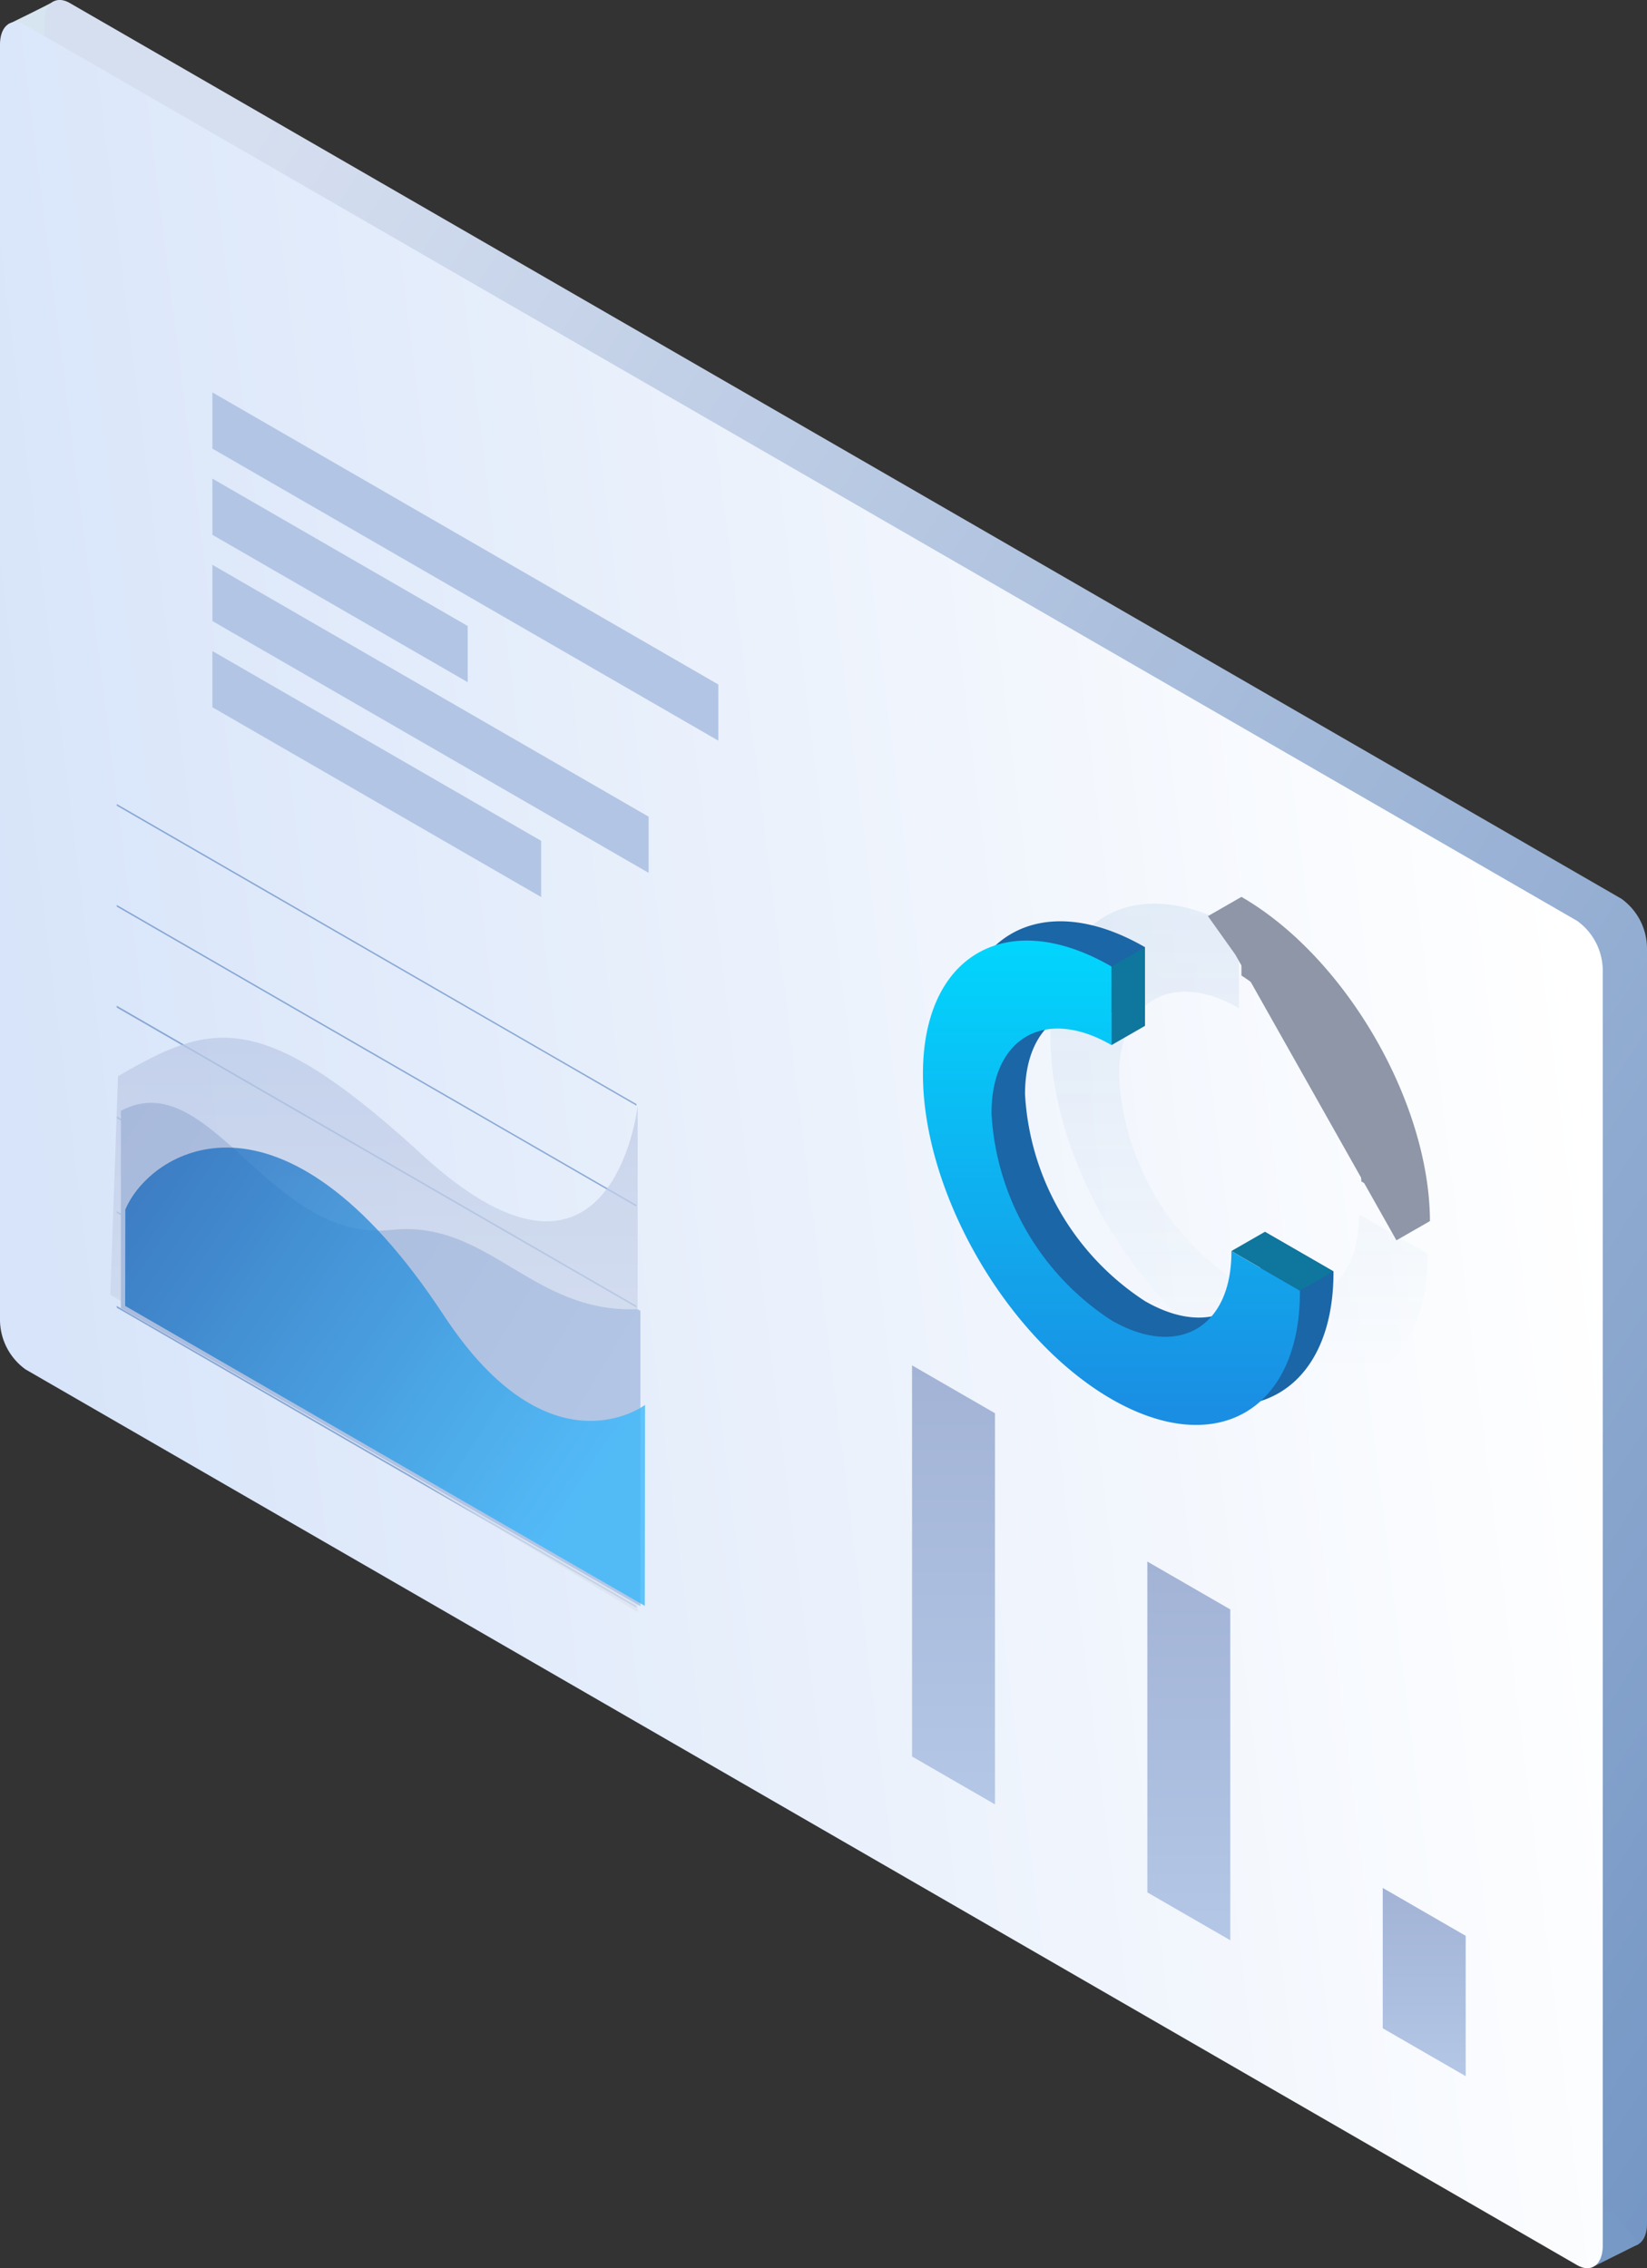 <svg xmlns="http://www.w3.org/2000/svg" xmlns:xlink="http://www.w3.org/1999/xlink" width="99.964" height="137.682" viewBox="0 0 99.964 137.682"><rect x="0" y="0" width="99.964" height="137.682" fill="#333333" stroke="none"/><defs><linearGradient id="a" x1="1.063" y1="0.942" x2="0.12" y2="0.073" gradientUnits="objectBoundingBox"><stop offset="0" stop-color="#7496c4"/><stop offset="1" stop-color="#d6dff0"/></linearGradient><linearGradient id="b" x1="0.023" y1="0.587" x2="0.981" y2="0.417" gradientUnits="objectBoundingBox"><stop offset="0" stop-color="#d7e4f9"/><stop offset="1" stop-color="#fff"/></linearGradient><linearGradient id="c" x1="0.5" x2="0.5" y2="1" gradientUnits="objectBoundingBox"><stop offset="0" stop-color="#b9c7e5"/><stop offset="1" stop-color="#dce3ef"/></linearGradient><linearGradient id="d" x1="-0.633" y1="-0.14" x2="1" y2="0.895" gradientUnits="objectBoundingBox"><stop offset="0" stop-color="#a2b3d6"/><stop offset="1" stop-color="#b4c7e6"/></linearGradient><linearGradient id="e" y1="0.135" x2="0.884" y2="0.757" gradientUnits="objectBoundingBox"><stop offset="0" stop-color="#1a65b8"/><stop offset="1" stop-color="#35b7fc"/></linearGradient><linearGradient id="f" x1="0.5" y1="0" x2="0.5" y2="1" xlink:href="#d"/><linearGradient id="k" x1="0.5" x2="0.5" y2="1" gradientUnits="objectBoundingBox"><stop offset="0" stop-color="#1a65b8"/><stop offset="1" stop-color="#1376aa" stop-opacity="0"/></linearGradient><linearGradient id="m" x1="0.5" x2="0.5" y2="1" gradientUnits="objectBoundingBox"><stop offset="0" stop-color="#00dbff"/><stop offset="1" stop-color="#1a8ee3"/></linearGradient></defs><g transform="translate(-8.078)"><g transform="translate(8.554 0)"><path d="M1013.9,715.7c-.177.129-2.783,1.4-2.783,1.4l6.164,3.463,1.622-1.516Z" transform="translate(-1011.12 -715.613)" fill="#d6e5f0"/><path d="M807.847,797.292l94.166,54.367c.86.5,1.556-.03,1.556-1.177V773.034a3.725,3.725,0,0,0-1.556-2.973l-94.166-54.367c-.86-.5-1.556.03-1.556,1.177v77.448A3.727,3.727,0,0,0,807.847,797.292Z" transform="translate(-804.081 -715.507)" fill="url(#a)"/><path d="M812.376,1017.374l-2.66,1.328-2.238-3.285h3.446Z" transform="translate(-713.418 -881.146)" fill="#7799c5"/></g><g transform="translate(8.078 1.343)"><path d="M813.847,800.292l94.166,54.367c.86.5,1.556-.03,1.556-1.177V776.034a3.726,3.726,0,0,0-1.556-2.973l-94.166-54.367c-.86-.5-1.556.03-1.556,1.177v77.448A3.727,3.727,0,0,0,813.847,800.292Z" transform="translate(-812.291 -718.507)" fill="url(#b)"/><g transform="translate(6.698 47.464)"><path d="M827.625,904.708l31.541,18.209v-.1l-31.538-18.209Z" transform="translate(-827.235 -898.482)" fill="#2f64ac" fill-rule="evenodd" opacity="0.491"/><path d="M827.632,918.382,859.17,936.59v-.109l-31.539-18.209Z" transform="translate(-827.243 -906.03)" fill="#2f64ac" fill-rule="evenodd" opacity="0.491"/><path d="M827.632,918.382,859.17,936.59v-.109l-31.539-18.209Z" transform="translate(-827.243 -899.317)" fill="#2f64ac" fill-rule="evenodd" opacity="0.491"/><path d="M827.632,918.382,859.17,936.59v-.109l-31.539-18.209Z" transform="translate(-827.243 -893.563)" fill="#2f64ac" fill-rule="evenodd" opacity="0.491"/><path d="M827.632,918.382,859.17,936.59v-.109l-31.539-18.209Z" transform="translate(-827.243 -887.809)" fill="#2f64ac" fill-rule="evenodd" opacity="0.491"/><path d="M827.623,891.027l31.541,18.209v-.1l-31.538-18.209Z" transform="translate(-827.232 -890.926)" fill="#2f64ac" fill-rule="evenodd" opacity="0.491"/><path d="M827.922,924.943l-.467,13.267,32.006,19.267V926.75s-1.561,13.862-13.5,2.579C836.49,920.756,833.5,921.7,827.922,924.943Z" transform="translate(-827.456 -908.424)" opacity="0.718" fill="url(#c)"/><path d="M827.635,932.217v1.333l0,10.625,31.538,18.107,0-10.783-.005-1.026v-6.126l-.172-.1c-6.45.263-9.035-5.453-14.957-4.811-7.4.8-11.008-10.117-16.411-7.227Z" transform="translate(-826.996 -913.585)" fill-rule="evenodd" fill="url(#d)"/><path d="M827.605,941.835l-.01,5.846,31.539,18.208.016-12.2s-5.774,4.369-12.211-5.429C837.05,933.207,829.077,938.3,827.605,941.835Z" transform="translate(-826.696 -917.217)" opacity="0.763" fill="url(#e)"/></g><g transform="translate(55.352 81.536)"><path d="M916.554,924.328l5.034,2.906v-8.519l-5.034-2.906Z" transform="translate(-887.981 -884.088)" fill="url(#f)"/><path d="M936.515,902.919l5.034,2.906V891.8l-5.034-2.906Z" transform="translate(-915.085 -866.802)" fill="url(#f)"/><path d="M956.475,880.529l5.034,2.906V863.352l-5.034-2.906Z" transform="translate(-942.189 -848.537)" fill="url(#f)"/><path d="M976.436,873.654l5.034,2.906V859.067l-5.034-2.906Z" transform="translate(-969.293 -845.786)" fill="url(#f)"/><path d="M996.4,850.913l5.034,2.906V830.076L996.4,827.17Z" transform="translate(-996.396 -827.17)" fill="url(#f)"/></g><g transform="translate(12.892 22.478)"><path d="M928.406,818.766l-15.495-8.946V806.41l15.495,8.946Z" transform="translate(-912.911 -801.177)" fill="#b2c5e4"/><path d="M912.911,798.48l30.708,17.729v3.411L912.911,801.89Z" transform="translate(-912.911 -798.48)" fill="#b2c5e4"/><path d="M912.911,777.283l19.953,11.52v3.411l-19.953-11.52Z" transform="translate(-912.911 -761.584)" fill="#b2c5e4"/><path d="M912.912,780.56l26.476,15.286v3.411L912.912,783.97Z" transform="translate(-912.912 -770.094)" fill="#b2c5e4"/></g></g><path d="M861.637,859.929c0,4.614-3.26,6.473-7.281,4.151a16.044,16.044,0,0,1-7.281-12.559c0-4.614,3.26-6.473,7.281-4.151V842.6c-6.319-3.648-11.442-.728-11.442,6.523s5.123,16.086,11.442,19.735,11.441.728,11.441-6.523c0-.018,0-.037,0-.055l-4.161-2.4C861.636,859.892,861.637,859.911,861.637,859.929Z" transform="translate(-771.081 -786.173)" opacity="0.091" fill="url(#k)"/><g transform="translate(64.096 54.442)"><g transform="translate(17.297)"><path d="M842.771,856.789l-2.032,1.167-9.777-17.34-1.664-2.339,2.032-1.167,2.127,2.365Z" transform="translate(-829.298 -837.109)" fill="#8e96a7"/><g transform="translate(0 0)"><path d="M829.3,837.109v4.774a16.057,16.057,0,0,1,7.28,12.5l4.161,2.4C840.713,849.548,835.6,840.748,829.3,837.109Z" transform="translate(-827.266 -837.109)" fill="#8e96a7"/><path d="M833.838,839.715v4.774a16.056,16.056,0,0,1,7.28,12.5l4.161,2.4C845.253,852.154,840.141,843.354,833.838,839.715Z" transform="translate(-833.838 -838.548)" fill="url(#f)"/></g></g><g transform="translate(0 1.482)"><path d="M857.1,857.323c0,4.614-3.26,6.472-7.281,4.151a16.043,16.043,0,0,1-7.281-12.558c0-4.615,3.26-6.473,7.281-4.152V839.99c-6.319-3.648-11.441-.728-11.441,6.523s5.122,16.087,11.441,19.735,11.441.728,11.441-6.523c0-.018,0-.037,0-.055l-4.161-2.4C857.1,857.286,857.1,857.305,857.1,857.323Z" transform="translate(-836.343 -838.419)" fill="#1a66a7"/><path d="M861.637,859.929c0,4.614-3.26,6.473-7.281,4.151a16.044,16.044,0,0,1-7.281-12.559c0-4.614,3.26-6.473,7.281-4.151V842.6c-6.319-3.648-11.442-.728-11.442,6.523s5.123,16.086,11.442,19.735,11.441.728,11.441-6.523c0-.018,0-.037,0-.055l-4.161-2.4C861.636,859.892,861.637,859.911,861.637,859.929Z" transform="translate(-842.915 -839.858)" fill="url(#m)"/><path d="M863.932,843.1v4.774l2.032-1.167v-4.774Z" transform="translate(-852.49 -840.358)" fill="#0f769d"/><path d="M838.377,881.687l2.032-1.167,4.161,2.4-2.032,1.167Z" transform="translate(-819.656 -861.671)" fill="#0f769d"/></g></g></g></svg>